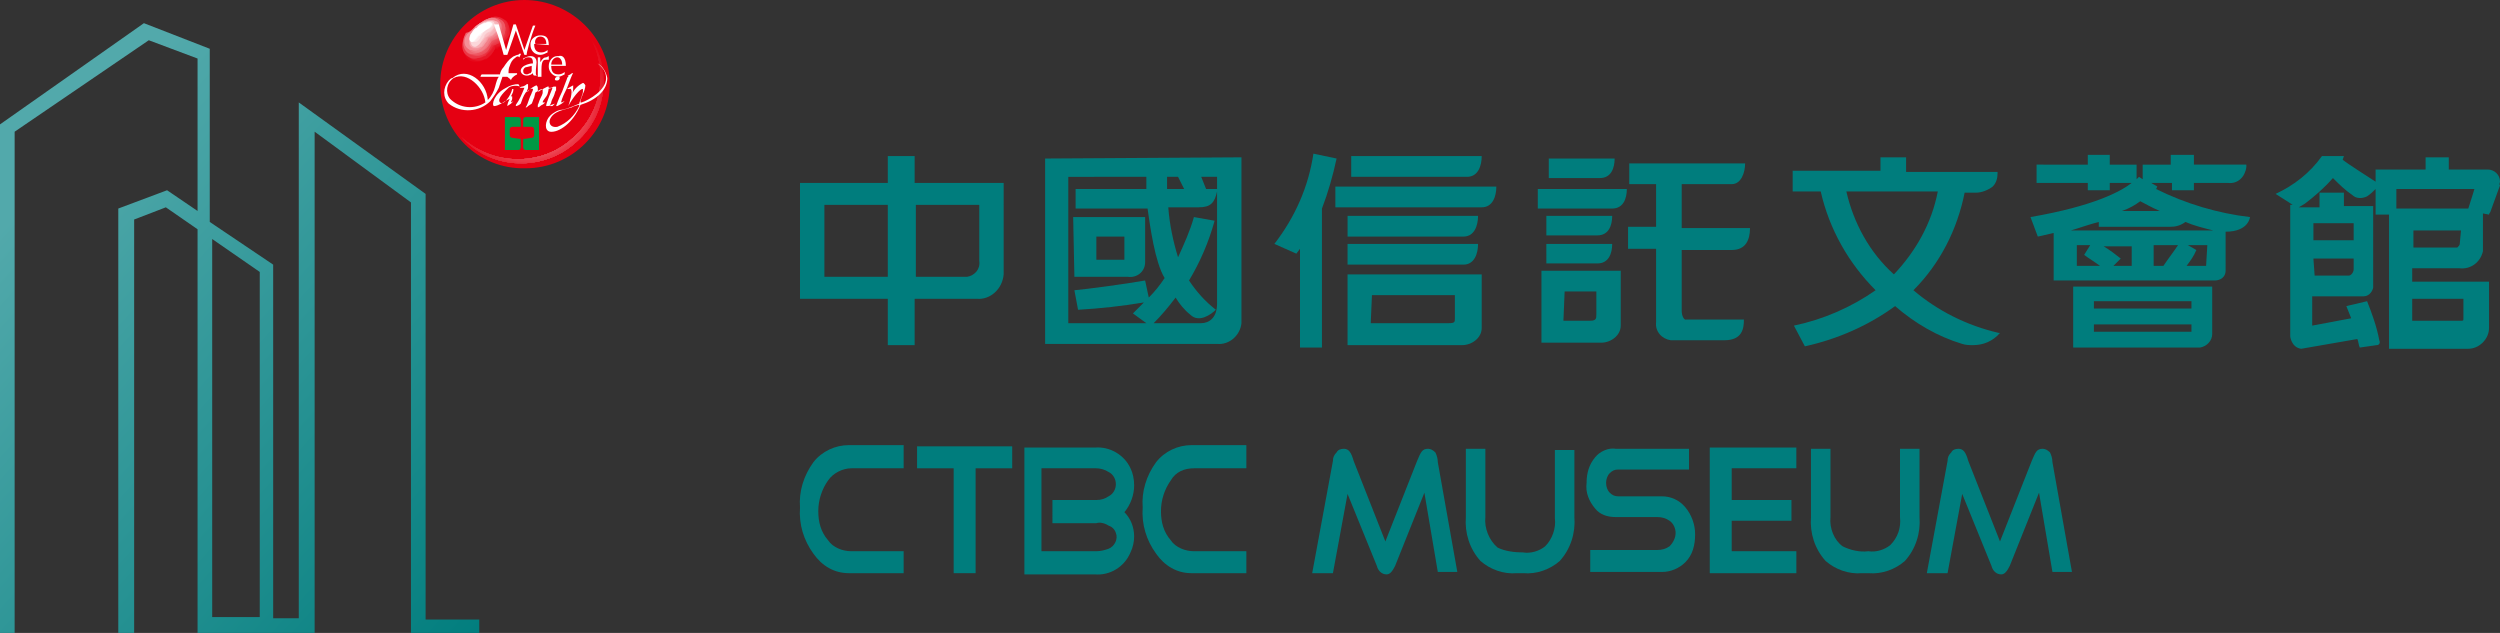 <?xml version="1.0" encoding="utf-8"?>
<!-- Generator: Adobe Illustrator 25.0.1, SVG Export Plug-In . SVG Version: 6.00 Build 0)  -->
<svg version="1.1" id="圖層_1" xmlns="http://www.w3.org/2000/svg" xmlns:xlink="http://www.w3.org/1999/xlink" x="0px" y="0px"
	 viewBox="0 0 205 51.9" style="enable-background:new 0 0 205 51.9;" xml:space="preserve">
<rect x="0" y="0" width="205" height="51.9" fill="#333333" stroke="none"/>
<style type="text/css">
	.st0{fill:url(#SVGID_1_);}
	.st1{fill-rule:evenodd;clip-rule:evenodd;fill:#E50012;}
	.st2{clip-path:url(#SVGID_3_);}
	.st3{fill:#E50012;}
	.st4{fill:#E50214;}
	.st5{fill:#E50516;}
	.st6{fill:#E60719;}
	.st7{fill:#E6091B;}
	.st8{fill:#E60C1D;}
	.st9{fill:#E60E1F;}
	.st10{fill:#E71021;}
	.st11{fill:#E71323;}
	.st12{fill:#E71526;}
	.st13{fill:#E71728;}
	.st14{fill:#E81A2A;}
	.st15{fill:#E81C2C;}
	.st16{fill:#E81E2E;}
	.st17{fill:#E82130;}
	.st18{fill:#E92333;}
	.st19{fill:#E92535;}
	.st20{fill:#E92837;}
	.st21{fill:#E92A39;}
	.st22{fill:#EA2C3B;}
	.st23{fill:#EA2F3D;}
	.st24{fill:#EA3140;}
	.st25{fill:#EA3342;}
	.st26{fill:#EA3644;}
	.st27{fill:#EB3846;}
	.st28{fill:#EB3A48;}
	.st29{fill:#EB3D4B;}
	.st30{fill:#EB3F4D;}
	.st31{fill:#EC424F;}
	.st32{fill:#EC4451;}
	.st33{fill:#EC4653;}
	.st34{fill:#EC4955;}
	.st35{fill:#ED4B58;}
	.st36{fill:#ED4D5A;}
	.st37{fill:#ED505C;}
	.st38{fill:#ED525E;}
	.st39{fill:#EE5460;}
	.st40{fill:#EE5762;}
	.st41{fill:#EE5965;}
	.st42{fill:#EE5B67;}
	.st43{fill:#EF5E69;}
	.st44{fill:#EF606B;}
	.st45{fill:#EF626D;}
	.st46{fill:#EF656F;}
	.st47{fill:#EF6772;}
	.st48{fill:#F06974;}
	.st49{fill:#F06C76;}
	.st50{fill:#F06E78;}
	.st51{fill:#F0707A;}
	.st52{fill:#F1737D;}
	.st53{fill:#F1757F;}
	.st54{fill:#F17781;}
	.st55{fill:#F17A83;}
	.st56{fill:#F27C85;}
	.st57{fill:#F27E87;}
	.st58{fill:#F2818A;}
	.st59{fill:#F2838C;}
	.st60{fill:#F3858E;}
	.st61{fill:#F38890;}
	.st62{fill:#F38A92;}
	.st63{fill:#F38C94;}
	.st64{fill:#F48F97;}
	.st65{fill:#F49199;}
	.st66{fill:#F4939B;}
	.st67{fill:#F4969D;}
	.st68{fill:#F5989F;}
	.st69{fill:#F59AA2;}
	.st70{fill:#F59DA4;}
	.st71{fill:#F59FA6;}
	.st72{fill:#F5A1A8;}
	.st73{fill:#F6A4AA;}
	.st74{fill:#F6A6AC;}
	.st75{fill:#F6A8AF;}
	.st76{fill:#F6ABB1;}
	.st77{fill:#F7ADB3;}
	.st78{fill:#F7AFB5;}
	.st79{fill:#F7B2B7;}
	.st80{fill:#F7B4B9;}
	.st81{fill:#F8B6BC;}
	.st82{fill:#F8B9BE;}
	.st83{fill:#F8BBC0;}
	.st84{fill:#F8BDC2;}
	.st85{fill:#F9C0C4;}
	.st86{fill:#F9C2C6;}
	.st87{fill:#F9C5C9;}
	.st88{fill:#F9C7CB;}
	.st89{fill:#FAC9CD;}
	.st90{fill:#FACCCF;}
	.st91{fill:#FACED1;}
	.st92{fill:#FAD0D4;}
	.st93{fill:#FAD3D6;}
	.st94{fill:#FBD5D8;}
	.st95{fill:#FBD7DA;}
	.st96{fill:#FBDADC;}
	.st97{fill:#FBDCDE;}
	.st98{fill:#FCDEE1;}
	.st99{fill:#FCE1E3;}
	.st100{fill:#FCE3E5;}
	.st101{fill:#FCE5E7;}
	.st102{fill:#FDE8E9;}
	.st103{fill:#FDEAEB;}
	.st104{fill:#FDECEE;}
	.st105{fill:#FDEFF0;}
	.st106{fill:#FEF1F2;}
	.st107{fill:#FEF3F4;}
	.st108{fill:#FEF6F6;}
	.st109{fill:#FEF8F8;}
	.st110{fill:#FFFAFB;}
	.st111{fill:#FFFDFD;}
	.st112{fill:#FFFFFF;}
	.st113{fill:#009844;}
	.st114{fill-rule:evenodd;clip-rule:evenodd;fill:#FFFFFF;}
	.st115{fill-rule:evenodd;clip-rule:evenodd;fill:#E60819;}
	.st116{fill-rule:evenodd;clip-rule:evenodd;fill:#E71021;}
	.st117{fill-rule:evenodd;clip-rule:evenodd;fill:#E71828;}
	.st118{fill-rule:evenodd;clip-rule:evenodd;fill:#E82030;}
	.st119{fill-rule:evenodd;clip-rule:evenodd;fill:#E92837;}
	.st120{fill-rule:evenodd;clip-rule:evenodd;fill:#EA303E;}
	.st121{fill-rule:evenodd;clip-rule:evenodd;fill:#EB3846;}
	.st122{fill-rule:evenodd;clip-rule:evenodd;fill:#EC404D;}
	.st123{fill-rule:evenodd;clip-rule:evenodd;fill:#EC4855;}
	.st124{fill-rule:evenodd;clip-rule:evenodd;fill:#ED505C;}
	.st125{fill-rule:evenodd;clip-rule:evenodd;fill:#EE5863;}
	.st126{fill-rule:evenodd;clip-rule:evenodd;fill:#EF606B;}
	.st127{fill-rule:evenodd;clip-rule:evenodd;fill:#F06872;}
	.st128{fill-rule:evenodd;clip-rule:evenodd;fill:#F0707A;}
	.st129{fill-rule:evenodd;clip-rule:evenodd;fill:#F17881;}
	.st130{fill-rule:evenodd;clip-rule:evenodd;fill:#F28089;}
	.st131{fill-rule:evenodd;clip-rule:evenodd;fill:#F38790;}
	.st132{fill-rule:evenodd;clip-rule:evenodd;fill:#F48F97;}
	.st133{fill-rule:evenodd;clip-rule:evenodd;fill:#F4979F;}
	.st134{fill-rule:evenodd;clip-rule:evenodd;fill:#F59FA6;}
	.st135{fill-rule:evenodd;clip-rule:evenodd;fill:#F6A7AE;}
	.st136{fill-rule:evenodd;clip-rule:evenodd;fill:#F7AFB5;}
	.st137{fill-rule:evenodd;clip-rule:evenodd;fill:#F8B7BC;}
	.st138{fill-rule:evenodd;clip-rule:evenodd;fill:#F9BFC4;}
	.st139{fill-rule:evenodd;clip-rule:evenodd;fill:#F9C7CB;}
	.st140{fill-rule:evenodd;clip-rule:evenodd;fill:#FACFD3;}
	.st141{fill-rule:evenodd;clip-rule:evenodd;fill:#FBD7DA;}
	.st142{fill-rule:evenodd;clip-rule:evenodd;fill:#FCDFE1;}
	.st143{fill-rule:evenodd;clip-rule:evenodd;fill:#FDE7E9;}
	.st144{fill-rule:evenodd;clip-rule:evenodd;fill:#FDEFF0;}
	.st145{fill-rule:evenodd;clip-rule:evenodd;fill:#FEF7F8;}
	.st146{fill:#007D7D;}
</style>
<g id="圖層_2_1_">
	<g id="圖層_1-2">
		
			<linearGradient id="SVGID_1_" gradientUnits="userSpaceOnUse" x1="39.222" y1="0.187" x2="0.352" y2="35.191" gradientTransform="matrix(1 0 0 -1 0 53.695)">
			<stop  offset="0" style="stop-color:#007D7D"/>
			<stop  offset="1" style="stop-color:#52A9AB"/>
		</linearGradient>
		<path class="st0" d="M34.9,50.7V15.9L24.5,8.4v42.3h-2.1V21.7l-5.2-3.5V4l-5.4-2.1L0,10.2v41.7h1.2V10.8l11-7.5l4,1.5v12.5
			l-2.5-1.7l-4,1.5v34.8H11V18l2.6-1l2.6,1.8v33.1h9.6V10.8l7.9,5.8v35.4h5.6v-1.2H34.9z M17.4,19.6l3.9,2.7v28.3h-3.9V19.6z"/>
		<path class="st1" d="M36.1,6.9C36.1,3.1,39.2,0,43,0S50,3.1,50,6.9s-3.1,6.9-6.9,6.9l0,0C39.2,13.9,36.1,10.8,36.1,6.9
			C36.1,7,36.1,6.9,36.1,6.9z"/>
		<g>
			<defs>
				<path id="SVGID_2_" d="M47.7,2.1c2.5,2.7,2.4,7-0.4,9.5c-2.7,2.5-7,2.4-9.5-0.4c-0.1-0.1-0.2-0.2-0.3-0.3
					c2.5,2.7,6.8,2.9,9.5,0.4C49.7,8.9,50,4.8,47.7,2.1z"/>
			</defs>
			<clipPath id="SVGID_3_">
				<use xlink:href="#SVGID_2_"  style="overflow:visible;"/>
			</clipPath>
			<g class="st2">
				<path class="st3" d="M36.3,7.8c0-3.9,3.1-7,7-7s7,3.1,7,7s-3.1,7-7,7l0,0C39.4,14.8,36.3,11.7,36.3,7.8z"/>
				<path class="st4" d="M36.3,7.8c0-3.8,3.1-6.9,6.9-6.9s6.9,3.1,6.9,6.9s-3.1,6.9-6.9,6.9l0,0C39.4,14.7,36.3,11.7,36.3,7.8
					C36.3,7.8,36.3,7.8,36.3,7.8z"/>
				<path class="st5" d="M36.4,7.8c0-3.8,3.1-6.9,6.9-6.9c3.8,0,6.9,3.1,6.9,6.9s-3.1,6.9-6.9,6.9C39.5,14.7,36.4,11.6,36.4,7.8
					C36.4,7.8,36.4,7.8,36.4,7.8z"/>
				<path class="st6" d="M36.5,7.8C36.5,4,39.5,1,43.3,1s6.8,3.1,6.8,6.8s-3.1,6.8-6.8,6.8S36.5,11.6,36.5,7.8L36.5,7.8z"/>
				<path class="st7" d="M36.5,7.8c0-3.7,3-6.8,6.8-6.8s6.8,3,6.8,6.8s-3,6.8-6.8,6.8l0,0C39.5,14.6,36.5,11.5,36.5,7.8z"/>
				<path class="st8" d="M36.6,7.8c0-3.7,3-6.7,6.7-6.7c3.7,0,6.7,3,6.7,6.7c0,3.7-3,6.7-6.7,6.7c0,0,0,0,0,0
					C39.6,14.5,36.6,11.5,36.6,7.8z"/>
				<path class="st9" d="M36.6,7.8c0-3.7,3-6.6,6.6-6.6c3.7,0,6.6,3,6.6,6.6s-3,6.6-6.6,6.6C39.6,14.4,36.7,11.5,36.6,7.8
					C36.6,7.8,36.6,7.8,36.6,7.8z"/>
				<path class="st10" d="M36.7,7.8c0-3.6,2.9-6.6,6.6-6.6s6.6,2.9,6.6,6.6s-2.9,6.6-6.6,6.6l0,0C39.6,14.4,36.7,11.4,36.7,7.8z"/>
				<path class="st11" d="M36.8,7.8c0-3.6,2.9-6.5,6.5-6.5s6.5,2.9,6.5,6.5s-2.9,6.5-6.5,6.5l0,0C39.7,14.3,36.8,11.4,36.8,7.8z"/>
				<path class="st12" d="M36.8,7.8c0-3.6,2.9-6.4,6.4-6.4s6.4,2.9,6.4,6.4s-2.9,6.4-6.4,6.4C39.7,14.2,36.8,11.4,36.8,7.8z"/>
				<path class="st13" d="M36.9,7.8c0-3.5,2.9-6.4,6.4-6.4c3.5,0,6.4,2.9,6.4,6.4s-2.9,6.4-6.4,6.4c0,0,0,0,0,0
					C39.8,14.2,36.9,11.3,36.9,7.8C36.9,7.8,36.9,7.8,36.9,7.8z"/>
				<path class="st14" d="M37,7.8c0-3.5,2.8-6.3,6.3-6.3s6.3,2.8,6.3,6.3s-2.8,6.3-6.3,6.3S37,11.3,37,7.8L37,7.8z"/>
				<path class="st15" d="M37,7.8c0-3.4,2.8-6.2,6.2-6.2s6.2,2.8,6.2,6.2S46.7,14,43.2,14S37,11.2,37,7.8z"/>
				<path class="st16" d="M37.1,7.8c0-3.4,2.8-6.2,6.2-6.2c3.4,0,6.2,2.8,6.2,6.2S46.7,14,43.3,14C39.9,14,37.1,11.2,37.1,7.8z"/>
				<path class="st17" d="M37.2,7.8c0-3.4,2.7-6.1,6.1-6.1c3.4,0,6.1,2.7,6.1,6.1s-2.7,6.1-6.1,6.1C39.9,13.9,37.2,11.2,37.2,7.8z"
					/>
				<path class="st18" d="M37.2,7.8c0-3.3,2.7-6,6-6c3.3,0,6,2.7,6,6s-2.7,6-6,6c0,0,0,0,0,0C39.9,13.9,37.2,11.1,37.2,7.8
					C37.2,7.8,37.2,7.8,37.2,7.8z"/>
				<path class="st19" d="M37.3,7.8c0-3.3,2.7-6,6-6c3.3,0,6,2.7,6,6s-2.7,6-6,6l0,0C40,13.8,37.3,11.1,37.3,7.8z"/>
				<path class="st20" d="M37.4,7.8c0-3.3,2.6-5.9,5.9-5.9s5.9,2.6,5.9,5.9s-2.6,5.9-5.9,5.9S37.4,11.1,37.4,7.8
					C37.4,7.8,37.4,7.8,37.4,7.8z"/>
				<path class="st21" d="M37.4,7.8C37.4,4.6,40,2,43.3,2s5.9,2.6,5.9,5.9s-2.6,5.9-5.9,5.9l0,0C40,13.7,37.4,11.1,37.4,7.8
					C37.4,7.8,37.4,7.8,37.4,7.8z"/>
				<path class="st22" d="M37.5,7.8c0-3.2,2.6-5.8,5.8-5.8c3.2,0,5.8,2.6,5.8,5.8s-2.6,5.8-5.8,5.8l0,0C40.1,13.6,37.5,11,37.5,7.8z
					"/>
				<path class="st23" d="M37.5,7.8c0-3.2,2.6-5.7,5.7-5.7S49,4.6,49,7.8s-2.6,5.7-5.7,5.7S37.5,11,37.5,7.8
					C37.5,7.8,37.5,7.8,37.5,7.8z"/>
				<path class="st24" d="M37.6,7.8c0-3.1,2.5-5.7,5.6-5.7c3.1,0,5.7,2.5,5.7,5.6s-2.5,5.7-5.6,5.7c0,0,0,0,0,0
					C40.1,13.4,37.6,10.9,37.6,7.8z"/>
				<path class="st25" d="M37.7,7.8c0-3.1,2.5-5.6,5.6-5.6s5.6,2.5,5.6,5.6c0,3.1-2.5,5.6-5.6,5.6C40.2,13.4,37.7,10.9,37.7,7.8
					C37.7,7.8,37.7,7.8,37.7,7.8z"/>
				<path class="st26" d="M37.7,7.8c0-3.1,2.5-5.5,5.5-5.5s5.5,2.5,5.5,5.5s-2.5,5.5-5.5,5.5l0,0C40.2,13.3,37.7,10.9,37.7,7.8z"/>
				<path class="st27" d="M37.8,7.8c0-3,2.4-5.5,5.5-5.5c3,0,5.5,2.4,5.5,5.5s-2.4,5.5-5.5,5.5S37.8,10.8,37.8,7.8
					C37.8,7.8,37.8,7.8,37.8,7.8z"/>
				<path class="st28" d="M37.9,7.8c0-3,2.4-5.4,5.4-5.4s5.4,2.4,5.4,5.4s-2.4,5.4-5.4,5.4S37.9,10.8,37.9,7.8L37.9,7.8z"/>
				<path class="st29" d="M37.9,7.8c0-2.9,2.4-5.3,5.3-5.3s5.3,2.4,5.3,5.3s-2.4,5.3-5.3,5.3l0,0C40.3,13.1,37.9,10.8,37.9,7.8z"/>
				<path class="st30" d="M38,7.8c0-2.9,2.4-5.3,5.3-5.3s5.3,2.4,5.3,5.3s-2.4,5.3-5.3,5.3l0,0C40.4,13.1,38,10.7,38,7.8z"/>
				<path class="st31" d="M38.1,7.8c0-2.9,2.3-5.2,5.2-5.2c2.9,0,5.2,2.3,5.2,5.2S46.1,13,43.2,13C40.4,13,38.1,10.7,38.1,7.8z"/>
				<path class="st32" d="M38.1,7.8c0-2.9,2.3-5.2,5.2-5.2s5.2,2.3,5.2,5.2S46.1,13,43.3,13S38.1,10.7,38.1,7.8z"/>
				<path class="st33" d="M38.2,7.8c0-2.8,2.3-5.1,5.1-5.1c2.8,0,5.1,2.3,5.1,5.1s-2.3,5.1-5.1,5.1l0,0
					C40.5,12.9,38.2,10.6,38.2,7.8z"/>
				<path class="st34" d="M38.3,7.8c0-2.8,2.2-5,5-5c2.8,0,5,2.2,5,5c0,2.8-2.2,5-5,5c0,0,0,0,0,0C40.5,12.8,38.3,10.6,38.3,7.8z"/>
				<path class="st35" d="M38.3,7.8c0-2.7,2.2-5,5-5c2.7,0,5,2.2,5,5s-2.2,5-5,5C40.5,12.8,38.3,10.6,38.3,7.8
					C38.3,7.8,38.3,7.8,38.3,7.8z"/>
				<path class="st36" d="M38.4,7.8c0-2.7,2.2-4.9,4.9-4.9s4.9,2.2,4.9,4.9s-2.2,4.9-4.9,4.9C40.6,12.7,38.4,10.5,38.4,7.8L38.4,7.8
					z"/>
				<path class="st37" d="M38.4,7.8c0-2.7,2.2-4.8,4.8-4.8c2.7,0,4.8,2.2,4.8,4.8s-2.2,4.8-4.8,4.8c0,0,0,0,0,0
					C40.6,12.6,38.4,10.5,38.4,7.8z"/>
				<path class="st38" d="M38.5,7.8c0-2.6,2.1-4.8,4.8-4.8C45.9,3,48,5.2,48,7.8s-2.1,4.8-4.8,4.8l0,0C40.6,12.6,38.5,10.4,38.5,7.8
					z"/>
				<path class="st39" d="M38.6,7.8c0-2.6,2.1-4.7,4.7-4.7c2.6,0,4.7,2.1,4.7,4.7c0,2.6-2.1,4.7-4.7,4.7c0,0,0,0,0,0
					C40.7,12.5,38.6,10.4,38.6,7.8z"/>
				<path class="st40" d="M38.6,7.8c0-2.6,2-4.6,4.6-4.7c2.6,0,4.6,2,4.7,4.6c0,2.6-2,4.6-4.6,4.7c0,0,0,0,0,0
					C40.7,12.4,38.6,10.4,38.6,7.8z"/>
				<path class="st41" d="M38.7,7.8c0-2.5,2.1-4.6,4.6-4.5c2.5,0,4.6,2.1,4.5,4.6c0,2.5-2.1,4.5-4.6,4.5
					C40.7,12.4,38.7,10.4,38.7,7.8C38.7,7.8,38.7,7.8,38.7,7.8z"/>
				<path class="st42" d="M38.8,7.8c0-2.5,2-4.5,4.5-4.5c2.5,0,4.5,2,4.5,4.5s-2,4.5-4.5,4.5l0,0C40.8,12.3,38.8,10.3,38.8,7.8z"/>
				<path class="st43" d="M38.8,7.8c0-2.5,2-4.4,4.4-4.4s4.4,2,4.4,4.4s-2,4.4-4.4,4.4l0,0C40.8,12.2,38.8,10.3,38.8,7.8z"/>
				<path class="st44" d="M38.9,7.8c0-2.4,2-4.4,4.4-4.4c2.4,0,4.4,2,4.4,4.4s-2,4.4-4.4,4.4c0,0,0,0,0,0
					C40.8,12.2,38.9,10.2,38.9,7.8z"/>
				<path class="st45" d="M39,7.8c0-2.4,1.9-4.3,4.3-4.3c2.4,0,4.3,1.9,4.3,4.3s-1.9,4.3-4.3,4.3c0,0,0,0,0,0
					C40.9,12.1,39,10.2,39,7.8z"/>
				<path class="st46" d="M39,7.8c0-2.3,1.9-4.2,4.2-4.2s4.2,1.9,4.2,4.2s-1.9,4.2-4.2,4.2l0,0C40.9,12.1,39,10.2,39,7.8z"/>
				<path class="st47" d="M39.1,7.8c0-2.3,1.9-4.1,4.2-4.1c2.3,0,4.1,1.9,4.1,4.2c0,2.2-1.8,4.1-4.1,4.1c-2.3,0-4.2-1.8-4.2-4.1
					C39.1,7.9,39.1,7.8,39.1,7.8z"/>
				<path class="st48" d="M39.1,7.8c0-2.3,1.9-4.1,4.1-4.1c2.3,0,4.1,1.9,4.1,4.1s-1.9,4.1-4.1,4.1C41,11.9,39.1,10.1,39.1,7.8z"/>
				<path class="st49" d="M39.2,7.8c0-2.2,1.8-4.1,4.1-4.1s4.1,1.8,4.1,4.1s-1.8,4.1-4.1,4.1S39.2,10,39.2,7.8
					C39.2,7.8,39.2,7.8,39.2,7.8z"/>
				<path class="st50" d="M39.3,7.8c0-2.2,1.8-4,4-4s4,1.8,4,4s-1.8,4-4,4C41.1,11.8,39.3,10,39.3,7.8z"/>
				<path class="st51" d="M39.3,7.8c0-2.2,1.8-3.9,3.9-3.9s3.9,1.8,3.9,3.9s-1.8,3.9-3.9,3.9l0,0C41.1,11.7,39.3,10,39.3,7.8z"/>
				<path class="st52" d="M39.4,7.8c0-2.1,1.7-3.9,3.9-3.9c2.1,0,3.9,1.7,3.9,3.9s-1.7,3.9-3.9,3.9C41.1,11.7,39.4,10,39.4,7.8
					C39.4,7.8,39.4,7.8,39.4,7.8z"/>
				<path class="st53" d="M39.5,7.8c0-2.1,1.7-3.8,3.8-3.8c2.1,0,3.8,1.7,3.8,3.8s-1.7,3.8-3.8,3.8S39.5,9.9,39.5,7.8L39.5,7.8z"/>
				<path class="st54" d="M39.5,7.8c0-2.1,1.7-3.7,3.7-3.7S47,5.7,47,7.8s-1.7,3.7-3.7,3.7l0,0C41.2,11.5,39.5,9.9,39.5,7.8z"/>
				<path class="st55" d="M39.6,7.8c0-2,1.6-3.7,3.7-3.7c2,0,3.7,1.6,3.7,3.7s-1.6,3.7-3.7,3.7c0,0,0,0,0,0
					C41.2,11.5,39.6,9.8,39.6,7.8z"/>
				<path class="st56" d="M39.7,7.8c0-2,1.6-3.6,3.6-3.6c2,0,3.6,1.6,3.6,3.6s-1.6,3.6-3.6,3.6c0,0,0,0,0,0
					C41.3,11.4,39.7,9.8,39.7,7.8z"/>
				<path class="st57" d="M39.7,7.8c0-2,1.6-3.5,3.6-3.5c2,0,3.5,1.6,3.5,3.6c0,2-1.6,3.5-3.5,3.5C41.3,11.4,39.7,9.8,39.7,7.8
					C39.7,7.8,39.7,7.8,39.7,7.8z"/>
				<path class="st58" d="M39.8,7.8c0-1.9,1.6-3.5,3.5-3.5c1.9,0,3.5,1.6,3.5,3.5s-1.6,3.5-3.5,3.5l0,0C41.3,11.3,39.8,9.7,39.8,7.8
					z"/>
				<path class="st59" d="M39.8,7.8c0-1.9,1.5-3.4,3.4-3.4c1.9,0,3.4,1.5,3.4,3.4s-1.5,3.4-3.4,3.4C41.4,11.2,39.8,9.7,39.8,7.8
					C39.8,7.8,39.8,7.8,39.8,7.8z"/>
				<path class="st60" d="M39.9,7.8c0-1.9,1.5-3.4,3.4-3.4s3.4,1.5,3.4,3.4s-1.5,3.4-3.4,3.4C41.4,11.2,39.9,9.7,39.9,7.8z"/>
				<path class="st61" d="M40,7.8c0-1.8,1.5-3.3,3.3-3.3c1.8,0,3.3,1.5,3.3,3.3s-1.5,3.3-3.3,3.3C41.4,11.1,40,9.6,40,7.8L40,7.8z"
					/>
				<path class="st62" d="M40,7.8c0-1.8,1.4-3.2,3.2-3.2s3.2,1.4,3.2,3.2S45,11,43.3,11l0,0C41.5,11,40,9.6,40,7.8z"/>
				<path class="st63" d="M40.1,7.8c0-1.7,1.4-3.2,3.2-3.2c1.7,0,3.2,1.4,3.2,3.2S45,11,43.3,11C41.5,11,40.1,9.6,40.1,7.8
					C40.1,7.8,40.1,7.8,40.1,7.8z"/>
				<path class="st64" d="M40.2,7.8c0-1.7,1.4-3.1,3.1-3.1s3.1,1.4,3.1,3.1s-1.4,3.1-3.1,3.1S40.2,9.5,40.2,7.8z"/>
				<path class="st65" d="M40.2,7.8c0-1.7,1.4-3,3-3s3,1.4,3,3s-1.4,3-3,3c0,0,0,0,0,0C41.6,10.8,40.2,9.5,40.2,7.8z"/>
				<path class="st66" d="M40.3,7.8c0-1.6,1.3-3,3-3s3,1.3,3,3s-1.3,3-3,3l0,0C41.7,10.8,40.3,9.5,40.3,7.8
					C40.3,7.8,40.3,7.8,40.3,7.8z"/>
				<path class="st67" d="M40.3,7.8c0-1.6,1.3-2.9,2.9-2.9c1.6,0,2.9,1.3,2.9,2.9s-1.3,2.9-2.9,2.9C41.6,10.7,40.3,9.4,40.3,7.8
					C40.3,7.8,40.3,7.8,40.3,7.8z"/>
				<path class="st68" d="M40.4,7.8c0-1.6,1.3-2.8,2.8-2.8s2.8,1.3,2.8,2.8s-1.3,2.8-2.8,2.8l0,0C41.7,10.6,40.4,9.4,40.4,7.8z"/>
				<path class="st69" d="M40.5,7.8c0-1.5,1.2-2.8,2.8-2.8C44.8,5,46,6.3,46,7.8s-1.2,2.8-2.8,2.8l0,0C41.7,10.6,40.5,9.3,40.5,7.8z
					"/>
				<path class="st70" d="M40.5,7.8c0-1.5,1.2-2.7,2.7-2.7c1.5,0,2.7,1.2,2.7,2.7s-1.2,2.7-2.7,2.7C41.8,10.5,40.5,9.3,40.5,7.8
					C40.5,7.8,40.5,7.8,40.5,7.8z"/>
				<path class="st71" d="M40.6,7.8c0-1.5,1.2-2.6,2.6-2.6c1.5,0,2.6,1.2,2.6,2.6s-1.2,2.6-2.6,2.6C41.8,10.5,40.6,9.3,40.6,7.8
					C40.6,7.8,40.6,7.8,40.6,7.8z"/>
				<path class="st72" d="M40.7,7.8c0-1.4,1.2-2.6,2.6-2.6s2.6,1.2,2.6,2.6s-1.2,2.6-2.6,2.6S40.7,9.2,40.7,7.8z"/>
				<path class="st73" d="M40.7,7.8c0-1.4,1.1-2.5,2.5-2.5c1.4,0,2.5,1.1,2.5,2.5c0,1.4-1.1,2.5-2.5,2.5
					C41.9,10.3,40.7,9.2,40.7,7.8C40.7,7.8,40.7,7.8,40.7,7.8z"/>
				<path class="st74" d="M40.8,7.8c0-1.4,1.1-2.5,2.5-2.5s2.5,1.1,2.5,2.5s-1.1,2.5-2.5,2.5C41.9,10.3,40.8,9.2,40.8,7.8z"/>
				<path class="st75" d="M40.9,7.8c0-1.3,1.1-2.4,2.4-2.4c1.3,0,2.4,1.1,2.4,2.4s-1.1,2.4-2.4,2.4l0,0C41.9,10.2,40.9,9.1,40.9,7.8
					z"/>
				<path class="st76" d="M40.9,7.8c0-1.3,1-2.3,2.3-2.3c1.3,0,2.3,1,2.3,2.3c0,1.3-1,2.3-2.3,2.3c0,0,0,0,0,0
					C42,10.1,40.9,9.1,40.9,7.8z"/>
				<path class="st77" d="M41,7.8c0-1.3,1-2.3,2.3-2.3c1.3,0,2.3,1,2.3,2.3s-1,2.3-2.3,2.3l0,0C42,10.1,41,9.1,41,7.8z"/>
				<path class="st78" d="M41.1,7.8c0-1.2,1-2.2,2.2-2.2c1.2,0,2.2,1,2.2,2.2s-1,2.2-2.2,2.2S41.1,9,41.1,7.8
					C41.1,7.8,41.1,7.8,41.1,7.8z"/>
				<path class="st79" d="M41.1,7.8c0-1.2,1-2.1,2.1-2.1s2.1,1,2.1,2.1s-1,2.1-2.1,2.1l0,0C42.1,9.9,41.1,9,41.1,7.8z"/>
				<path class="st80" d="M41.2,7.8c0-1.1,0.9-2.1,2.1-2.1c1.1,0,2.1,0.9,2.1,2.1s-0.9,2.1-2.1,2.1C42.1,9.9,41.2,8.9,41.2,7.8z"/>
				<path class="st81" d="M41.2,7.8c0-1.1,1-2,2.1-2c1.1,0,2,1,2,2.1c0,1.1-0.9,1.9-2,2C42.2,9.9,41.2,8.9,41.2,7.8z"/>
				<path class="st82" d="M41.4,7.8c0-1.1,0.9-1.9,1.9-1.9c1.1,0,1.9,0.9,1.9,1.9s-0.9,1.9-1.9,1.9C42.2,9.7,41.4,8.9,41.4,7.8
					C41.4,7.8,41.4,7.8,41.4,7.8z"/>
				<path class="st83" d="M41.4,7.8c0-1,0.8-1.9,1.9-1.9c1,0,1.9,0.8,1.9,1.9s-0.8,1.9-1.9,1.9l0,0C42.2,9.7,41.4,8.9,41.4,7.8
					C41.4,7.8,41.4,7.8,41.4,7.8z"/>
				<path class="st84" d="M41.4,7.8c0-1,0.8-1.8,1.8-1.8c1,0,1.8,0.8,1.8,1.8s-0.8,1.8-1.8,1.8l0,0C42.3,9.6,41.4,8.8,41.4,7.8z"/>
				<path class="st85" d="M41.5,7.8c0-1,0.8-1.8,1.8-1.8S45,6.8,45,7.8s-0.8,1.8-1.8,1.8S41.5,8.8,41.5,7.8L41.5,7.8z"/>
				<path class="st86" d="M41.6,7.8c0-0.9,0.8-1.7,1.7-1.7c0.9,0,1.7,0.8,1.7,1.7s-0.8,1.7-1.7,1.7l0,0C42.3,9.5,41.6,8.7,41.6,7.8z
					"/>
				<path class="st87" d="M41.6,7.8c0-0.9,0.7-1.6,1.6-1.6c0.9,0,1.6,0.7,1.6,1.6s-0.7,1.6-1.6,1.6l0,0C42.4,9.4,41.6,8.7,41.6,7.8z
					"/>
				<path class="st88" d="M41.7,7.8c0-0.9,0.7-1.6,1.6-1.6c0.9,0,1.6,0.7,1.6,1.6s-0.7,1.6-1.6,1.6l0,0C42.4,9.4,41.7,8.7,41.7,7.8z
					"/>
				<path class="st89" d="M41.8,7.8c0-0.8,0.7-1.5,1.5-1.5c0.8,0,1.5,0.7,1.5,1.5s-0.7,1.5-1.5,1.5h0C42.4,9.3,41.8,8.6,41.8,7.8z"
					/>
				<path class="st90" d="M41.8,7.8c0-0.8,0.6-1.4,1.4-1.4c0.8,0,1.4,0.6,1.4,1.4s-0.6,1.4-1.4,1.4l0,0C42.5,9.2,41.8,8.6,41.8,7.8z
					"/>
				<path class="st91" d="M41.9,7.8c0-0.8,0.6-1.4,1.4-1.4c0.8,0,1.4,0.6,1.4,1.4c0,0.8-0.6,1.4-1.4,1.4C42.5,9.2,41.9,8.6,41.9,7.8
					z"/>
				<path class="st92" d="M42,7.8c0-0.7,0.6-1.3,1.3-1.3c0.7,0,1.3,0.6,1.3,1.3S44,9.1,43.3,9.1l0,0C42.5,9.1,42,8.5,42,7.8z"/>
				<path class="st93" d="M42,7.8c0-0.7,0.6-1.2,1.2-1.2s1.2,0.6,1.2,1.2S43.9,9,43.3,9S42,8.5,42,7.8L42,7.8z"/>
				<path class="st94" d="M42.1,7.8c0-0.7,0.5-1.2,1.2-1.2c0.7,0,1.2,0.5,1.2,1.2c0,0.7-0.5,1.2-1.2,1.2l0,0
					C42.6,9,42.1,8.5,42.1,7.8z"/>
				<path class="st95" d="M42.1,7.8c0-0.6,0.5-1.1,1.1-1.1c0.6,0,1.1,0.5,1.1,1.1s-0.5,1.1-1.1,1.1S42.1,8.4,42.1,7.8
					C42.1,7.8,42.1,7.8,42.1,7.8z"/>
				<path class="st96" d="M42.2,7.8c0-0.6,0.5-1,1-1c0.6,0,1,0.5,1,1s-0.5,1-1,1C42.7,8.8,42.2,8.4,42.2,7.8z"/>
				<path class="st97" d="M42.3,7.8c0-0.6,0.5-1,1-1s1,0.5,1,1s-0.5,1-1,1S42.3,8.4,42.3,7.8z"/>
				<path class="st98" d="M42.4,7.8c0-0.5,0.4-0.9,0.9-0.9c0.5,0,0.9,0.4,0.9,0.9s-0.4,0.9-0.9,0.9l0,0C42.8,8.7,42.4,8.3,42.4,7.8z
					"/>
				<path class="st99" d="M42.4,7.8c0-0.5,0.4-0.9,0.9-0.9c0.5,0,0.9,0.4,0.9,0.9s-0.4,0.9-0.9,0.9S42.4,8.3,42.4,7.8
					C42.4,7.8,42.4,7.8,42.4,7.8z"/>
				<path class="st100" d="M42.5,7.8c0-0.4,0.4-0.8,0.8-0.8c0.4,0,0.8,0.4,0.8,0.8s-0.4,0.8-0.8,0.8l0,0C42.8,8.6,42.5,8.2,42.5,7.8
					z"/>
				<path class="st101" d="M42.5,7.8c0-0.4,0.3-0.7,0.7-0.7c0.4,0,0.7,0.3,0.7,0.7c0,0.4-0.3,0.7-0.7,0.7l0,0
					C42.9,8.5,42.5,8.2,42.5,7.8z"/>
				<path class="st102" d="M42.6,7.8c0-0.4,0.3-0.7,0.7-0.7c0.4,0,0.7,0.3,0.7,0.7c0,0.4-0.3,0.7-0.7,0.7
					C42.9,8.5,42.6,8.2,42.6,7.8C42.6,7.8,42.6,7.8,42.6,7.8z"/>
				<path class="st103" d="M42.7,7.8c0-0.3,0.3-0.6,0.6-0.6c0.3,0,0.6,0.3,0.6,0.6c0,0.3-0.3,0.6-0.6,0.6S42.7,8.1,42.7,7.8
					C42.7,7.8,42.7,7.8,42.7,7.8z"/>
				<path class="st104" d="M42.7,7.8c0-0.3,0.2-0.5,0.5-0.5c0.3,0,0.5,0.2,0.5,0.5c0,0.3-0.2,0.5-0.5,0.5l0,0
					C43,8.3,42.7,8.1,42.7,7.8z"/>
				<path class="st105" d="M42.8,7.8c0-0.3,0.2-0.5,0.5-0.5s0.5,0.2,0.5,0.5c0,0.3-0.2,0.5-0.5,0.5l0,0C43,8.3,42.8,8.1,42.8,7.8z"
					/>
				<path class="st106" d="M42.9,7.8c0-0.2,0.2-0.4,0.4-0.4c0.2,0,0.4,0.2,0.4,0.4s-0.2,0.4-0.4,0.4C43,8.2,42.9,8,42.9,7.8
					C42.9,7.8,42.9,7.8,42.9,7.8z"/>
				<path class="st107" d="M42.9,7.8c0-0.2,0.2-0.4,0.4-0.4s0.4,0.2,0.4,0.4c0,0.2-0.2,0.4-0.4,0.4S42.9,8,42.9,7.8L42.9,7.8z"/>
				<path class="st108" d="M43,7.8c0-0.2,0.1-0.3,0.3-0.3s0.3,0.1,0.3,0.3s-0.1,0.3-0.3,0.3S43,8,43,7.8L43,7.8z"/>
				<path class="st109" d="M43,7.8c0-0.1,0.1-0.2,0.2-0.2c0.1,0,0.2,0.1,0.2,0.2S43.4,8,43.3,8l0,0C43.1,8,43,7.9,43,7.8z"/>
				<path class="st110" d="M43.1,7.8c0-0.1,0.1-0.2,0.2-0.2c0.1,0,0.2,0.1,0.2,0.2S43.3,8,43.3,8S43.1,7.9,43.1,7.8
					C43.1,7.8,43.1,7.8,43.1,7.8z"/>
				<path class="st111" d="M43.2,7.8C43.2,7.8,43.2,7.7,43.2,7.8c0.1-0.1,0.2-0.1,0.2,0C43.4,7.9,43.3,7.9,43.2,7.8
					C43.2,7.9,43.2,7.9,43.2,7.8C43.2,7.8,43.2,7.8,43.2,7.8z"/>
				<path class="st112" d="M43.2,7.8L43.2,7.8z"/>
			</g>
		</g>
		<path class="st113" d="M42.7,11.4v0.7c0,0.1-0.1,0.2-0.2,0.2c0,0,0,0,0,0h-1.1V9.6h1.1c0.1,0,0.2,0.1,0.2,0.2c0,0,0,0,0,0v0.6
			h-0.7c-0.1,0-0.2,0.1-0.2,0.2c0,0,0,0,0,0v0.5c0,0.1,0.1,0.2,0.2,0.2l0,0L42.7,11.4z M42.9,11.4v0.7c0,0.1,0.1,0.2,0.2,0.2
			c0,0,0,0,0,0h1.1V9.6h-1.1c-0.1,0-0.2,0.1-0.2,0.2c0,0,0,0,0,0v0.6h0.7c0.1,0,0.2,0.1,0.2,0.2c0,0,0,0,0,0v0.5
			c0,0.1-0.1,0.2-0.2,0.2l0,0L42.9,11.4z"/>
		<path class="st114" d="M42.6,7.1L42.6,7.1L42.6,7.1L42.6,7.1c-0.1-0.1-0.7-0.1-0.9,0.1s-1,0.9-0.7,1.2s0.9-0.6,1-1.1h0.1
			c0,0.1,0,0.2-0.1,0.4l-0.1,0.2l0,0h0.1H42l0,0c0,0,0,0,0,0.1C42,8,42,8,42,8.1c0,0.1-0.1,0.2-0.1,0.3c0,0.1,0,0,0,0l0,0l0.2-0.1
			l-0.2,0.2l-0.3,0.2l0,0l0,0c0-0.2,0.1-0.4,0.2-0.6l0,0l-0.4,0.2l-0.3,0.2c-0.2,0.1-0.4,0.2-0.6,0.2c-0.2-0.1,0-1,1-1.5
			c0.3-0.2,0.7-0.3,1-0.3C42.6,7,42.6,7.1,42.6,7.1z"/>
		<path class="st114" d="M42.6,7.2L42.6,7.2c0.1-0.1,0.2-0.1,0.2-0.1c0.1,0,0.3-0.1,0.4-0.2h0.1l0,0c0,0,0,0,0,0.1
			c0,0.1,0,0.1,0,0.2c0,0.1-0.1,0.2-0.1,0.3h0.1C43.4,7.3,43.9,7,44,7c0,0,0.1,0.1,0.1,0.2c0,0,0,0.1,0,0.1v0.1v0.1h0.1
			c0.1-0.1,0.3-0.2,0.5-0.3l0.2-0.1c0.1,0,0.1,0,0.1,0c0,0,0,0.3-0.1,0.6c-0.1,0.3-0.4,0.5-0.4,0.7l0,0l0,0c0.1,0,0.1,0,0.2,0
			l-0.1,0.1c-0.1,0.1-0.2,0.1-0.3,0.2c0,0-0.1,0.1-0.2,0.1l0,0c0-0.1,0-0.1,0-0.2c0.1-0.2,0.1-0.3,0.2-0.5c0.1-0.2,0.2-0.4,0.2-0.5
			c0-0.1,0-0.1,0-0.2c0,0,0-0.1,0-0.1c0,0,0,0,0,0c0,0,0,0-0.1,0l-0.2,0.1l-0.3,0.2L43.8,8c-0.1,0.2-0.1,0.3-0.2,0.5l-0.3,0.2
			l-0.1,0.1h-0.1l0,0c0.1-0.1,0.2-0.4,0.3-0.7c0.1-0.3,0.2-0.4,0.2-0.5c0.1-0.1,0-0.1,0.1-0.2c0,0,0,0,0-0.1l0,0
			c-0.1-0.1-0.4,0.1-0.6,0.3c-0.2,0.3-0.3,0.6-0.4,0.9c-0.1,0.1-0.3,0.2-0.4,0.2c0,0,0,0,0-0.1c0.3-0.4,0.5-0.9,0.7-1.4l0,0l0,0
			h-0.1C42.8,7.2,42.7,7.2,42.6,7.2z"/>
		<path class="st114" d="M46.3,8.3L46.3,8.3c-0.2,0.2-0.4,0.3-0.6,0.4c-0.1,0-0.1,0-0.1,0v0c0,0,0.2-0.6,0.5-1.2l0.3-0.8
			c0.1-0.2,0.1-0.4,0.2-0.4c0,0,0,0,0-0.1h-0.1h-0.2l0,0h0.2c0.1,0,0.3-0.1,0.4-0.2H47c-0.1,0.1-0.3,0.7-0.5,1.2
			C46.3,7.6,46.1,8,46,8.4l0,0 M46.1,8.4c0,0,0.1,0,0.1-0.1l0,0l0,0L46.1,8.4z"/>
		<path class="st112" d="M45.7,6.3c0.1,0,0.2,0,0.2,0.1c0,0,0,0,0,0c0,0.1-0.1,0.2-0.2,0.2c0,0,0,0,0,0c-0.1,0-0.2,0-0.2-0.1
			C45.5,6.4,45.6,6.3,45.7,6.3z"/>
		<path class="st114" d="M45.5,8.5C45.5,8.5,45.5,8.5,45.5,8.5l-0.3,0.1c-0.1,0.1-0.3,0.1-0.4,0.1c-0.1-0.1,0.5-1.4,0.5-1.5l0,0
			l-0.4,0.1h-0.1l0.2-0.1h0.1h0.1l0.2-0.1c0.1,0,0.1,0,0.2,0l0,0v0.1c0,0.1,0,0.1,0,0.2c-0.1,0.1-0.1,0.3-0.2,0.5
			c-0.1,0.2-0.2,0.4-0.2,0.5c-0.1,0.2,0,0.1-0.1,0.2v0.1l0,0c0.1,0,0.1,0,0.2,0l0,0l0,0L45.5,8.5z"/>
		<path class="st114" d="M37.2,6.4c-0.6,0.4-0.7,1.2-0.3,1.7c0,0,0,0,0,0c0.8,0.8,2,0.9,2.9,0.3l0,0l0,0C39.7,7.2,38.3,5.8,37.2,6.4
			z M41.9,6.6L41.9,6.6c0-0.1-0.2-0.2-0.3-0.3c-0.1,0-0.1,0-0.2,0h-0.2l0,0c-0.1,0.3-0.2,0.6-0.3,0.9c-0.2,0.4-0.4,0.7-0.7,1.1
			c-0.9,0.9-2.4,1-3.4,0.2c-0.5-0.5-0.5-1.3,0-1.9c0.1-0.1,0.2-0.2,0.3-0.2c1.2-1,2.8,0.3,2.9,1.8v0.1V8.2c0.3-0.3,0.5-0.7,0.6-1.1
			c0.1-0.4,0.2-0.7,0.3-0.8l0,0h-1.5c0-0.1,0.1-0.2,0.1-0.2H41l0,0l0,0c0-0.1,0.1-0.4,0.3-0.6c0.2-0.3,0.4-0.6,0.7-0.8
			c0.1-0.1,0.2-0.1,0.4-0.2c0.1,0,0.1,0,0.2-0.1c0.1,0,0.1,0,0.1,0c0,0,0,0,0,0v0.1c-0.1,0.1-0.1,0.2-0.1,0.3l0,0c0,0,0-0.1,0-0.1
			c-0.1-0.1-0.2-0.1-0.3,0c-0.3,0.2-0.4,0.4-0.5,0.7c-0.1,0.2-0.1,0.4-0.1,0.6h0.7l0,0c0,0,0,0.1,0,0.1C42,6.3,41.9,6.5,41.9,6.6
			L41.9,6.6z"/>
		<path class="st114" d="M46.9,8.8L46.2,9c-0.4,0.1-0.8,0.3-1,0.6c-0.3,0.4-0.1,0.9,0.5,0.8c0.8-0.3,1.4-0.9,1.8-1.7V8.6h-0.1
			C47.2,8.7,47,8.7,46.9,8.8z M46.5,7.3C46.6,7.2,47,7,47,7s0,0,0,0.1c0,0.1,0,0.1,0,0.2c0,0.1,0,0.2-0.1,0.4l0,0
			c0.2-0.4,0.5-0.7,0.9-0.9C47.9,6.8,48,7,48,7c0,0.2-0.1,0.5-0.2,0.7c-0.1,0.3-0.2,0.5-0.2,0.6v0.1h0.1c0.6-0.2,2-1,2-2
			c0-0.5-0.3-0.9-0.7-1.2l0,0c0.4,0.2,0.7,0.7,0.8,1.2c0,1-0.9,1.8-2.2,2.2l0,0l0,0c-0.6,1.5-1.8,2.3-2.5,2.2
			c-0.5-0.1-0.4-0.9,0-1.3c0.3-0.3,0.7-0.5,1-0.5c0.5-0.1,0.9-0.3,1.4-0.5l0,0c0-0.1,0.1-0.3,0.2-0.6c0-0.1,0.1-0.2,0.1-0.4
			c0,0,0-0.1,0-0.1c0,0,0-0.1,0-0.1c-0.2-0.1-0.9,0.8-1.2,1.4l0,0c0.1-0.3,0.4-1.2,0.2-1.4c-0.2-0.1,0,0-0.1,0l0,0h-0.1L46.5,7.3z"
			/>
		<path class="st114" d="M43.6,5.4l-0.4,0.1c-0.2,0-0.3,0.2-0.3,0.3c0,0.2,0.1,0.3,0.3,0.3c0,0,0,0,0,0c0.1,0,0.2-0.1,0.3-0.1
			c0,0,0.1-0.1,0.1-0.2L43.6,5.4z M44.1,6.2c-0.1,0-0.2,0-0.2,0c-0.1,0-0.2,0-0.2-0.2c-0.1,0.1-0.3,0.2-0.5,0.2
			c-0.3,0-0.5-0.2-0.5-0.4s0.2-0.4,0.5-0.5c0.3-0.1,0.4-0.1,0.5-0.1c0-0.4-0.1-0.5-0.4-0.5c-0.2,0-0.3,0.1-0.4,0.2l0,0V4.8
			c0.2-0.1,0.4-0.2,0.6-0.2c0.4,0,0.5,0.3,0.5,0.5C43.9,6.1,43.9,6.2,44.1,6.2L44.1,6.2L44.1,6.2z"/>
		<path class="st114" d="M46.1,5.3c0-0.4-0.2-0.6-0.4-0.6s-0.5,0.2-0.5,0.6H46.1z M46.4,5.4h-1.2c0,0.5,0.2,0.7,0.6,0.7
			c0.2,0,0.4-0.1,0.5-0.2c0,0,0,0.1,0,0.1c0,0,0,0,0,0.1c-0.2,0.1-0.4,0.2-0.5,0.2c-0.4,0-0.8-0.4-0.8-0.8c0,0,0,0,0-0.1
			c0-0.4,0.3-0.8,0.7-0.8c0,0,0,0,0.1,0C46.1,4.5,46.4,4.7,46.4,5.4z"/>
		<path class="st114" d="M45,4.6c0,0.1,0,0.2,0,0.3l0,0c-0.1,0-0.1,0-0.2,0c-0.2,0-0.4,0-0.4,0.8c0,0.2,0,0.3,0,0.6
			c-0.1,0-0.2,0-0.3,0c0-0.4,0-0.9,0-1.6h0.1h0.1c0,0.1,0,0.2,0,0.4c0.2-0.3,0.3-0.4,0.5-0.4L45,4.6z"/>
		<path class="st1" d="M37.9,3.9c0-0.3,0.1-0.6,0.2-0.8c0.2-0.3,0.5-0.7,0.8-0.9c0.3-0.2,0.6-0.5,1-0.6c0.2-0.1,0.4-0.2,0.6-0.2
			c0.4,0,0.8,0.1,1,0.4c0.3,0.3,0.4,0.7,0.3,1.1c0,0.2-0.1,0.3-0.2,0.4c-0.1,0.1-0.2,0.2-0.3,0.3l-0.2,0.2L40.8,4h-0.1l-0.1,0.1
			l-0.2,0.4c-0.1,0.2-0.3,0.4-0.5,0.5c-0.3,0.3-0.8,0.4-1.2,0.2C38.2,5,37.9,4.5,37.9,3.9z"/>
		<path class="st115" d="M38.9,2.2c0.3-0.2,0.6-0.4,0.9-0.6c0.2-0.1,0.4-0.1,0.6-0.2l0,0c0.4,0,0.8,0.1,1,0.4c0.3,0.3,0.4,0.7,0.3,1
			V3c0,0.2-0.1,0.3-0.2,0.4c-0.1,0.1-0.2,0.2-0.3,0.3l-0.2,0.1L40.8,4h-0.1h-0.1l-0.1,0.1l-0.2,0.3c-0.1,0.2-0.3,0.4-0.5,0.5h-0.1
			c-0.3,0.2-0.8,0.2-1.1,0.1C38.3,4.9,38,4.4,38,4c0,0,0-0.1,0-0.1c0-0.3,0.1-0.5,0.2-0.8C38.4,2.8,38.6,2.5,38.9,2.2z"/>
		<path class="st116" d="M38.9,2.2c0.3-0.2,0.6-0.4,0.9-0.6c0.2-0.1,0.4-0.1,0.6-0.2l0,0c0.4,0,0.8,0.1,1,0.4c0.3,0.2,0.4,0.6,0.3,1
			v0.1c0,0.1-0.1,0.3-0.2,0.4c-0.1,0.1-0.2,0.2-0.3,0.3L41,3.8l-0.3,0.1h-0.1h-0.1L40.6,4c-0.1,0.1-0.1,0.2-0.2,0.3
			c-0.1,0.2-0.3,0.4-0.5,0.5h-0.1c-0.3,0.2-0.7,0.2-1.1,0.1c-0.4-0.2-0.7-0.6-0.7-1V3.8c0-0.2,0.1-0.5,0.3-0.7
			C38.4,2.8,38.7,2.5,38.9,2.2z"/>
		<path class="st117" d="M38.9,2.2c0.3-0.2,0.6-0.4,0.9-0.6c0.2-0.1,0.4-0.1,0.6-0.2l0,0c0.4-0.1,0.8,0.1,1,0.3
			c0.2,0.2,0.4,0.6,0.3,0.9c0,0,0,0.1,0,0.1c0,0.1-0.1,0.3-0.2,0.4c-0.1,0.1-0.2,0.2-0.3,0.3L41,3.7l-0.2,0.1h-0.1h-0.1L40.6,4
			c-0.1,0.1-0.1,0.2-0.2,0.3c-0.1,0.2-0.3,0.3-0.5,0.5h-0.1c-0.3,0.2-0.7,0.2-1,0.1c-0.4-0.2-0.7-0.6-0.7-1V3.7
			c0-0.2,0.1-0.4,0.2-0.6C38.4,2.8,38.7,2.5,38.9,2.2z"/>
		<path class="st118" d="M39,2.2c0.3-0.2,0.6-0.4,0.9-0.6c0.2-0.1,0.4-0.1,0.6-0.2l0,0c0.4-0.1,0.7,0.1,1,0.3
			c0.2,0.2,0.3,0.6,0.3,0.9v0.1c0,0.1-0.1,0.3-0.2,0.4c-0.1,0.1-0.2,0.2-0.3,0.3l-0.2,0.1l-0.2,0.1h-0.1h-0.1l-0.1,0.1
			c-0.1,0.1-0.1,0.2-0.2,0.3c-0.1,0.2-0.3,0.3-0.5,0.5h-0.1c-0.3,0.2-0.7,0.2-1,0.1c-0.4-0.2-0.7-0.6-0.7-1V3.7
			c0-0.2,0.1-0.4,0.2-0.6C38.4,2.8,38.7,2.5,39,2.2z"/>
		<path class="st119" d="M39,2.2c0.3-0.2,0.5-0.4,0.9-0.6c0.2-0.1,0.3-0.1,0.5-0.2l0,0c0.4-0.1,0.7,0.1,1,0.3
			c0.2,0.2,0.3,0.6,0.2,0.9v0.1c0,0.1-0.1,0.3-0.2,0.4c-0.1,0.1-0.2,0.2-0.3,0.3l-0.2,0.1l-0.2,0.1l0,0h-0.1l-0.1,0.1l-0.2,0.3
			c-0.1,0.2-0.3,0.3-0.5,0.5h-0.1c-0.3,0.2-0.7,0.2-1,0.1c-0.4-0.2-0.7-0.6-0.7-1V3.6c0-0.2,0.1-0.4,0.2-0.5
			C38.4,2.8,38.7,2.5,39,2.2z"/>
		<path class="st120" d="M39,2.2c0.2-0.2,0.5-0.4,0.8-0.5c0.2-0.1,0.3-0.1,0.5-0.2l0,0c0.3-0.1,0.7,0.1,1,0.3
			c0.2,0.2,0.3,0.6,0.2,0.9c0,0,0,0.1,0,0.1c0,0.1-0.1,0.3-0.2,0.4c-0.1,0.1-0.2,0.2-0.3,0.3l-0.2,0.1l-0.2,0.1h-0.1l0,0l-0.1,0.1
			c-0.1,0.1-0.1,0.2-0.2,0.3c-0.1,0.2-0.3,0.3-0.4,0.5h-0.1c-0.3,0.2-0.7,0.2-1,0.1c-0.4-0.2-0.7-0.6-0.6-1v0.1
			c0-0.2,0.1-0.5,0.2-0.7C38.4,2.7,38.7,2.5,39,2.2z"/>
		<path class="st121" d="M39,2.2c0.3-0.2,0.5-0.4,0.8-0.5c0.2-0.1,0.3-0.1,0.5-0.2l0,0c0.3-0.1,0.7,0.1,0.9,0.3
			c0.2,0.2,0.3,0.6,0.2,0.9v0.1c0,0.1-0.1,0.3-0.2,0.4c-0.1,0.1-0.2,0.2-0.3,0.3l-0.2,0.1l-0.2,0.1h-0.1l0,0l-0.2,0.2
			c-0.1,0.1-0.1,0.2-0.2,0.3c-0.1,0.2-0.3,0.3-0.4,0.4h-0.1c-0.3,0.2-0.7,0.3-1,0.1c-0.4-0.2-0.6-0.5-0.6-1V3.7
			c0-0.2,0.1-0.5,0.2-0.7C38.4,2.7,38.7,2.4,39,2.2z"/>
		<path class="st122" d="M39,2.2c0.2-0.2,0.5-0.4,0.8-0.5c0.2-0.1,0.3-0.1,0.5-0.2l0,0c0.3-0.1,0.7,0,0.9,0.3
			c0.2,0.2,0.3,0.5,0.2,0.8v0.1c0,0.1-0.1,0.2-0.2,0.4c-0.1,0.1-0.2,0.2-0.3,0.3l-0.2,0.1l-0.2,0.1l0,0l0,0l-0.2,0.1l-0.2,0.3
			c-0.1,0.2-0.3,0.3-0.4,0.4h-0.1c-0.3,0.2-0.6,0.2-1,0.1c-0.4-0.1-0.6-0.5-0.6-0.9V3.7c0-0.2,0.1-0.5,0.2-0.7
			C38.5,2.7,38.7,2.4,39,2.2z"/>
		<path class="st123" d="M39,2.2c0.2-0.2,0.5-0.4,0.8-0.5c0.2-0.1,0.4-0.1,0.5-0.2l0,0c0.3-0.1,0.7,0,0.9,0.3
			c0.2,0.2,0.3,0.5,0.2,0.8c0,0,0,0.1,0,0.1c0,0.1-0.1,0.2-0.2,0.4c-0.1,0.1-0.2,0.2-0.3,0.2l-0.2,0.1l-0.2,0.1l0,0l0,0l-0.2,0.1
			L40.1,4c-0.1,0.2-0.2,0.3-0.4,0.4h-0.1c-0.3,0.2-0.6,0.2-1,0.1c-0.4-0.2-0.6-0.5-0.6-0.9v0c0-0.2,0.1-0.4,0.2-0.6
			C38.5,2.7,38.7,2.4,39,2.2z"/>
		<path class="st124" d="M39,2.2c0.2-0.2,0.5-0.4,0.8-0.5c0.2-0.1,0.3-0.1,0.5-0.2l0,0c0.3-0.1,0.6,0,0.9,0.3
			c0.2,0.2,0.3,0.5,0.2,0.8v0.1c-0.1,0.1-0.1,0.2-0.2,0.3c-0.1,0.1-0.2,0.2-0.3,0.2l-0.2,0.1c-0.1,0-0.1,0.1-0.2,0.1l0,0l-0.1,0.1
			l-0.1,0.1L40.1,4c-0.1,0.2-0.2,0.3-0.4,0.4l0,0c-0.3,0.2-0.6,0.2-0.9,0.1c-0.4-0.1-0.6-0.5-0.5-0.9c0,0,0-0.1,0-0.1
			c0-0.2,0.1-0.4,0.2-0.6C38.6,2.7,38.8,2.4,39,2.2z"/>
		<path class="st125" d="M39,2.2c0.2-0.2,0.5-0.4,0.8-0.5c0.2-0.1,0.3-0.1,0.5-0.2l0,0c0.3-0.1,0.6,0,0.9,0.2
			c0.2,0.2,0.3,0.5,0.1,0.8c0,0,0,0.1,0,0.1c0,0.1-0.1,0.2-0.2,0.3c-0.1,0.1-0.2,0.2-0.3,0.2l-0.2,0.1l-0.2,0.1h-0.1l0,0l-0.1,0.1
			c-0.1,0.1-0.1,0.2-0.2,0.3C40,4,39.8,4.2,39.7,4.3h-0.1c-0.3,0.2-0.6,0.3-0.9,0.1c-0.4-0.1-0.6-0.5-0.5-0.9c0,0,0-0.1,0-0.1
			c0-0.2,0.1-0.4,0.2-0.6C38.6,2.6,38.8,2.4,39,2.2z"/>
		<path class="st126" d="M39,2.2c0.2-0.2,0.5-0.4,0.7-0.5c0.2-0.1,0.3-0.1,0.5-0.1l0,0c0.3-0.1,0.6,0,0.8,0.2
			c0.2,0.2,0.3,0.5,0.1,0.8v0.1C41.1,2.8,41,2.9,41,3c-0.1,0.1-0.2,0.2-0.3,0.2l-0.2,0.1l-0.2,0.1h-0.1l0,0l-0.1,0.1
			c-0.1,0.1-0.1,0.2-0.2,0.3c-0.1,0.2-0.2,0.3-0.4,0.4h-0.1c-0.2,0.2-0.6,0.3-0.9,0.1c-0.3-0.1-0.5-0.5-0.5-0.9c0,0,0-0.1,0-0.1
			c0-0.2,0.1-0.4,0.2-0.6C38.6,2.6,38.8,2.4,39,2.2z"/>
		<path class="st127" d="M39,2.2c0.2-0.2,0.5-0.4,0.7-0.5c0.1-0.1,0.3-0.1,0.5-0.1l0,0c0.3-0.1,0.6,0,0.8,0.2
			c0.2,0.2,0.2,0.5,0.1,0.7c0,0,0,0.1,0,0.1C41.1,2.8,41,2.9,40.9,3c-0.1,0.1-0.2,0.2-0.3,0.2l-0.2,0.1l-0.2,0.1h-0.1l0,0
			c0,0,0,0,0,0.1c0,0.1-0.1,0.2-0.2,0.3c-0.1,0.2-0.2,0.3-0.4,0.4c0,0,0,0-0.1,0c-0.2,0.2-0.6,0.3-0.9,0.2c-0.3-0.1-0.5-0.5-0.5-0.8
			c0,0,0-0.1,0-0.1c0-0.2,0.1-0.4,0.2-0.6C38.7,2.6,38.8,2.4,39,2.2z"/>
		<path class="st128" d="M39,2.2c0.2-0.2,0.5-0.3,0.7-0.5c0.1-0.1,0.3-0.1,0.5-0.1l0,0c0.3-0.1,0.6,0,0.8,0.2
			c0.2,0.2,0.2,0.5,0.1,0.7c0,0,0,0.1,0,0.1c-0.1,0.1-0.1,0.2-0.2,0.3c-0.1,0.1-0.2,0.2-0.2,0.2l-0.2,0.1l-0.2,0.1l0,0l0,0
			c0,0,0,0,0,0.1l-0.2,0.3C40,3.9,39.8,4,39.7,4.1l0,0c-0.2,0.2-0.6,0.3-0.8,0.1c-0.4-0.1-0.6-0.4-0.6-0.7c0,0,0-0.1,0-0.1
			c0-0.2,0.1-0.4,0.2-0.6C38.6,2.7,38.8,2.4,39,2.2z"/>
		<path class="st129" d="M39,2.2c0.2-0.2,0.4-0.3,0.7-0.5c0.1-0.1,0.3-0.1,0.4-0.2l0,0c0.3-0.1,0.6,0,0.8,0.2
			C41.1,2,41.1,2.3,41,2.5v0.1c-0.1,0.1-0.1,0.2-0.2,0.3C40.7,3,40.6,3,40.5,3.1l-0.2,0.1l-0.2,0.1l0,0l0,0v0.1
			C40.1,3.5,40,3.6,40,3.7c-0.1,0.1-0.2,0.3-0.4,0.4l0,0c-0.2,0.2-0.5,0.3-0.8,0.2c-0.3-0.1-0.5-0.4-0.5-0.7c0,0,0,0,0-0.1
			c0-0.2,0.1-0.4,0.2-0.5C38.6,2.6,38.8,2.4,39,2.2z"/>
		<path class="st130" d="M39,2.2c0.2-0.2,0.4-0.3,0.7-0.5c0.1-0.1,0.3-0.1,0.4-0.2l0,0c0.3-0.1,0.6,0,0.8,0.2
			c0.2,0.2,0.2,0.5,0.1,0.7v0.1c-0.1,0.1-0.1,0.2-0.2,0.3c-0.1,0.1-0.2,0.1-0.2,0.2l-0.2,0.1l-0.2,0.1l0,0l0,0v0.1L40,3.6
			c-0.1,0.1-0.2,0.3-0.3,0.4l0,0c-0.2,0.2-0.5,0.3-0.8,0.2c-0.3-0.1-0.6-0.3-0.6-0.7c0,0,0,0,0-0.1c0-0.2,0.1-0.4,0.2-0.5
			C38.6,2.6,38.8,2.4,39,2.2z"/>
		<path class="st131" d="M39,2.2c0.2-0.2,0.4-0.3,0.7-0.4c0.1-0.1,0.3-0.1,0.4-0.1l0,0c0.3-0.1,0.6,0,0.8,0.2C41,2,41,2.3,40.9,2.5
			c0,0,0,0.1,0,0.1c-0.1,0.1-0.1,0.2-0.2,0.3C40.6,2.9,40.5,3,40.4,3l-0.2,0.1l-0.2,0.1l0,0l0,0v0.1l-0.2,0.2
			c-0.1,0.1-0.2,0.3-0.3,0.4l0,0c-0.2,0.2-0.5,0.3-0.8,0.2c-0.3,0-0.6-0.3-0.6-0.6c0,0,0,0,0-0.1c0-0.2,0.1-0.4,0.2-0.5
			C38.6,2.6,38.8,2.4,39,2.2z"/>
		<path class="st132" d="M39,2.2c0.2-0.2,0.4-0.3,0.6-0.4c0.1-0.1,0.3-0.1,0.4-0.1l0,0c0.3-0.1,0.5,0,0.7,0.2C41,2,41,2.3,40.8,2.5
			c0,0,0,0.1,0,0.1c-0.1,0.1-0.1,0.2-0.2,0.2c-0.1,0.1-0.2,0.1-0.2,0.2l-0.2,0.1L40,3.2l0,0l0,0v0.1l-0.2,0.2
			c-0.1,0.1-0.2,0.3-0.3,0.4l0,0c-0.2,0.2-0.5,0.3-0.8,0.2c-0.3,0-0.6-0.3-0.6-0.7c0,0,0,0,0-0.1c0-0.2,0.1-0.3,0.2-0.5
			C38.6,2.6,38.8,2.4,39,2.2z"/>
		<path class="st133" d="M39,2.2c0.2-0.2,0.4-0.3,0.6-0.4c0.1-0.1,0.3-0.1,0.4-0.1l0,0c0.2-0.1,0.5,0,0.7,0.1c0.2,0.2,0.1,0.4,0,0.6
			v0.1c-0.1,0.1-0.1,0.2-0.2,0.2c-0.1,0.1-0.1,0.1-0.2,0.2L40.2,3c-0.1,0-0.1,0.1-0.2,0.1l0,0l0,0v0.1l-0.2,0.2
			c-0.1,0.1-0.2,0.3-0.3,0.4h-0.1C39.3,4,39,4.1,38.8,4c-0.3-0.1-0.4-0.4-0.3-0.7c0,0,0,0,0-0.1c0-0.2,0.1-0.3,0.2-0.5
			C38.8,2.6,38.9,2.4,39,2.2z"/>
		<path class="st134" d="M39,2.2c0.2-0.2,0.4-0.3,0.6-0.4c0.1-0.1,0.2-0.1,0.4-0.1l0,0c0.2-0.1,0.5,0,0.7,0.1c0.2,0.2,0.1,0.4,0,0.6
			v0.1c-0.1,0.1-0.1,0.2-0.2,0.2c-0.1,0.1-0.2,0.1-0.2,0.2L40.2,3l-0.2,0.1l0,0l0,0v0.1c-0.1,0.1-0.1,0.1-0.1,0.2
			c-0.1,0.1-0.2,0.3-0.3,0.4l0,0C39.3,3.9,39,4,38.8,3.9c-0.3-0.1-0.4-0.4-0.3-0.7c0,0,0,0,0-0.1c0-0.2,0.1-0.3,0.2-0.5
			C38.8,2.5,38.9,2.4,39,2.2z"/>
		<path class="st135" d="M39.1,2.2c0.2-0.2,0.4-0.3,0.6-0.4c0.1-0.1,0.2-0.1,0.4-0.1l0,0c0.2-0.1,0.5,0,0.7,0.1
			c0.2,0.2,0.1,0.4,0,0.6v0.1c-0.1,0.1-0.1,0.1-0.2,0.2l-0.2,0.2L40.1,3l-0.2,0.1l0,0l0,0v0.1l-0.1,0.2c-0.1,0.1-0.2,0.2-0.3,0.4
			l0,0C39.3,3.9,39,4,38.8,3.9c-0.3-0.1-0.4-0.4-0.3-0.7c0,0,0,0,0-0.1c0-0.2,0.1-0.3,0.2-0.4C38.8,2.6,38.9,2.4,39.1,2.2z"/>
		<path class="st136" d="M39.1,2.2c0.2-0.2,0.4-0.3,0.6-0.4c0.1-0.1,0.2-0.1,0.4-0.1l0,0c0.2-0.1,0.5,0,0.7,0.1
			c0.2,0.2,0.1,0.4-0.1,0.6c0,0,0,0,0,0.1c-0.1,0.1-0.1,0.2-0.2,0.2c-0.1,0.1-0.1,0.1-0.2,0.2L40,2.9L39.9,3l0,0l0,0v0.1
			c-0.1,0.1-0.1,0.1-0.1,0.2c-0.1,0.1-0.2,0.2-0.3,0.4l0,0c-0.2,0.2-0.4,0.3-0.7,0.2c-0.3-0.1-0.3-0.4-0.3-0.7l0,0
			c0-0.2,0.1-0.3,0.2-0.4C38.8,2.6,38.9,2.4,39.1,2.2z"/>
		<path class="st137" d="M39.1,2.3c0.2-0.2,0.4-0.3,0.6-0.4c0.1-0.1,0.2-0.1,0.4-0.1l0,0c0.2-0.1,0.5-0.1,0.6,0.1
			c0.2,0.2,0.1,0.4-0.1,0.5l-0.1,0.1c-0.1,0.1-0.1,0.1-0.2,0.2l-0.2,0.2l-0.1,0.1L39.8,3l0,0l0,0V3l-0.1,0.2
			c-0.1,0.1-0.2,0.2-0.3,0.3l0,0c-0.2,0.2-0.4,0.3-0.6,0.2c-0.3-0.1-0.3-0.4-0.2-0.7v0c0-0.1,0.1-0.3,0.2-0.4
			C38.8,2.6,38.9,2.4,39.1,2.3z"/>
		<path class="st138" d="M39.1,2.3c0.2-0.1,0.4-0.3,0.5-0.4c0.1-0.1,0.2-0.1,0.3-0.1l0,0c0.2-0.1,0.5-0.1,0.6,0.1
			c0.2,0.2,0.1,0.3-0.1,0.5v0.1l-0.2,0.2l-0.2,0.2l-0.1,0.1l-0.1,0.1l0,0l0,0V3c0,0.1-0.1,0.1-0.1,0.2c-0.1,0.1-0.2,0.2-0.3,0.3l0,0
			c-0.1,0.2-0.4,0.3-0.6,0.2c-0.3-0.1-0.3-0.4-0.2-0.6l0,0c0.1-0.1,0.1-0.3,0.2-0.4C38.9,2.5,39,2.4,39.1,2.3z"/>
		<path class="st139" d="M39.1,2.3c0.2-0.1,0.3-0.3,0.5-0.4c0.1-0.1,0.2-0.1,0.3-0.1l0,0c0.2-0.1,0.4-0.1,0.6,0.1
			c0.2,0.2,0.1,0.3-0.1,0.5l-0.1,0.1l-0.2,0.2C40.1,2.6,40,2.7,40,2.7l-0.1,0.1l-0.1,0.1l0,0l0,0l0,0l-0.1,0.2
			c-0.1,0.1-0.2,0.3-0.3,0.4l0,0c-0.1,0.2-0.4,0.3-0.6,0.2c-0.2-0.1-0.3-0.3-0.2-0.6l0,0c0-0.1,0.1-0.3,0.2-0.4
			C38.8,2.6,38.9,2.4,39.1,2.3z"/>
		<path class="st140" d="M39.1,2.3c0.2-0.1,0.3-0.3,0.5-0.4c0.1-0.1,0.2-0.1,0.3-0.1l0,0c0.2-0.1,0.4-0.1,0.6,0.1
			c0.1,0.2,0.1,0.3-0.1,0.5l0,0c-0.1,0.1-0.1,0.1-0.2,0.2L40,2.6l-0.1,0.1l-0.1,0.1l0,0l0,0l0,0l-0.2,0.3c-0.1,0.1-0.1,0.2-0.2,0.3
			l0,0c-0.2,0.2-0.4,0.3-0.6,0.2c-0.2-0.1-0.2-0.3-0.2-0.6l0,0c0-0.1,0.1-0.3,0.2-0.4C38.8,2.5,38.9,2.4,39.1,2.3z"/>
		<path class="st141" d="M39.1,2.3c0.1-0.1,0.3-0.3,0.5-0.4l0.3-0.1l0,0c0.2-0.1,0.4-0.1,0.6,0c0.1,0.2,0,0.3-0.1,0.5
			c-0.1,0.2,0,0-0.1,0.1l-0.2,0.2l-0.2,0.1l-0.1,0.1l-0.1,0.1l0,0l0,0v0.1l-0.2,0.3c-0.1,0.1-0.1,0.2-0.2,0.3l0,0
			c-0.2,0.2-0.3,0.3-0.5,0.2c-0.2-0.1-0.2-0.3-0.1-0.6l0,0c0-0.1,0.1-0.2,0.2-0.4C38.8,2.5,38.9,2.4,39.1,2.3z"/>
		<path class="st142" d="M39.1,2.3c0.1-0.1,0.3-0.2,0.5-0.3c0.1,0,0.2-0.1,0.3-0.1l0,0c0.2-0.1,0.4-0.1,0.5,0c0.1,0.1,0,0.3-0.2,0.4
			l-0.1,0.1L40,2.4l-0.2,0.1l-0.1,0.1l-0.1,0.1l0,0l0,0l0,0l-0.1,0.2c-0.1,0.1-0.1,0.2-0.2,0.3l0,0c-0.2,0.2-0.3,0.3-0.5,0.2
			s-0.2-0.3-0.1-0.5V2.8c0-0.1,0.1-0.2,0.2-0.3C38.9,2.4,39,2.3,39.1,2.3z"/>
		<path class="st143" d="M39.1,2.3c0.1-0.1,0.3-0.2,0.5-0.3c0.1,0,0.2-0.1,0.3-0.1l0,0c0.2-0.1,0.4-0.1,0.5,0c0.1,0.1,0,0.3-0.2,0.4
			l0,0L40,2.4l-0.2,0.1l-0.1,0.1l-0.1,0.1l0,0l0,0l0,0l-0.1,0.2c-0.1,0.1-0.1,0.2-0.2,0.3l0,0c-0.1,0.2-0.3,0.3-0.5,0.2
			s-0.2-0.3-0.1-0.5l0,0c0-0.1,0.1-0.2,0.2-0.3C38.9,2.4,39,2.3,39.1,2.3z"/>
		<path class="st144" d="M39.1,2.3c0.1-0.1,0.3-0.2,0.4-0.3c0.1,0,0.2-0.1,0.3-0.1l0,0c0.2-0.1,0.4-0.1,0.5,0c0.1,0.1,0,0.3-0.2,0.4
			h-0.1l-0.2,0.1l-0.2,0.1l-0.1,0.1l-0.1,0.1l0,0l0,0l0,0l-0.1,0.2c-0.1,0.1-0.1,0.2-0.2,0.3l0,0c-0.1,0.2-0.3,0.3-0.5,0.2
			S38.5,3,38.6,2.8l0,0c0.1-0.1,0.1-0.2,0.2-0.3C38.9,2.4,39,2.3,39.1,2.3z"/>
		<path class="st145" d="M39.1,2.3C39.2,2.1,39.4,2,39.5,2c0.1-0.1,0.2-0.1,0.3-0.1l0,0c0.2-0.1,0.4-0.1,0.5,0s0,0.2-0.2,0.4l0,0
			l-0.2,0.1l-0.2,0.1l-0.1,0.1l-0.1,0.1l0,0l0,0l0,0l-0.1,0.2L39.2,3l0,0c-0.1,0.2-0.3,0.3-0.5,0.2c-0.2-0.1-0.2-0.3,0-0.5l0,0
			c0.1-0.1,0.1-0.2,0.2-0.3C39,2.4,39,2.3,39.1,2.3z"/>
		<path class="st114" d="M39.1,2.3c0.2-0.2,0.4-0.3,0.7-0.4c0.2-0.1,0.4-0.1,0.5,0c0.1,0.1,0,0.2-0.2,0.4c-0.2,0.1-0.4,0.3-0.6,0.4
			C39.3,2.8,39.1,3,39,3.2c-0.1,0.2-0.3,0.3-0.4,0.2s-0.1-0.3,0-0.5C38.7,2.7,38.9,2.5,39.1,2.3z"/>
		<path class="st114" d="M43.9,2.1h-0.2L43,4.1l-0.7-2.1h-0.2l-0.6,2.1l-0.6-2.1h-0.4c0.5,1.3,0.6,1.8,0.8,2.5h0.3l0.7-2l0.7,2h0.2
			C43.1,4.5,43.6,2.8,43.9,2.1z"/>
		<path class="st114" d="M45,3.7c0-0.7-0.3-0.8-0.7-0.8c-0.4,0-0.8,0.3-0.8,0.7c0,0,0,0.1,0,0.1c0,0.4,0.3,0.8,0.8,0.8c0,0,0,0,0,0
			c0.2,0,0.4-0.1,0.6-0.2c0-0.1,0-0.1,0-0.2c-0.1,0.1-0.3,0.2-0.5,0.2c-0.4,0-0.6-0.2-0.6-0.7L45,3.7z M44.8,3.6h-0.9
			C43.8,3.3,44,3,44.3,3c0,0,0,0,0,0C44.6,3,44.8,3.2,44.8,3.6z"/>
		<path class="st146" d="M74.1,47h-4.5c-1.2,0-2.2-0.6-2.9-1.6c-0.8-1.1-1.2-2.4-1.1-3.8c-0.1-1.3,0.3-2.6,1.1-3.7
			c0.7-0.9,1.8-1.4,2.9-1.4h4.5v1.9h-4.3c-0.7,0-1.5,0.4-1.9,1c-0.5,0.7-0.8,1.6-0.8,2.5c0,0.9,0.2,1.7,0.8,2.4
			c0.4,0.6,1.2,0.9,1.9,0.9h4.3V47z"/>
		<path class="st146" d="M102.2,47h-4.5c-1.2,0-2.2-0.6-2.9-1.6c-0.8-1.1-1.2-2.4-1.1-3.8c-0.1-1.3,0.3-2.6,1.1-3.7
			c0.7-0.9,1.8-1.4,2.9-1.4h4.5v1.9h-4.3c-0.8,0-1.5,0.3-1.9,1c-0.5,0.7-0.8,1.6-0.8,2.5c0,0.9,0.2,1.7,0.8,2.4
			c0.4,0.6,1.2,0.9,1.9,0.9h4.3V47z"/>
		<path class="st146" d="M93,44c0,0.4-0.1,0.9-0.3,1.3c-0.5,1.2-1.7,1.9-2.9,1.8H84V36.7h5.8c1.2-0.1,2.4,0.6,2.9,1.7
			c0.2,0.4,0.3,0.9,0.3,1.4c0,0.8-0.3,1.6-0.8,2.2C92.7,42.5,93,43.2,93,44z M91.5,39.7c0-0.4-0.2-0.8-0.6-1c-0.3-0.2-0.7-0.3-1-0.3
			h-4.5v6.8h4.5c0.4,0,0.7-0.1,1-0.2c0.5-0.2,0.8-0.8,0.6-1.3c-0.1-0.3-0.3-0.5-0.6-0.6c-0.3-0.2-0.7-0.3-1-0.2h-3.6V41h3.6
			c0.4,0,0.7-0.1,1-0.3C91.3,40.5,91.5,40.1,91.5,39.7z"/>
		<path class="st146" d="M83,38.4h-3V47h-1.8v-8.6h-3v-1.8H83L83,38.4z"/>
		<path class="st146" d="M147.3,47h-7.1V36.7h7.1v1.7H142v6.8h5.3V47z M146.9,42.7h-5v-1.7h5V42.7z"/>
		<path class="st146" d="M119.5,46.9h-1.6l-1.1-6.5l-2.4,6c-0.2,0.4-0.4,0.7-0.7,0.7c-0.4,0-0.7-0.3-0.8-0.7l-2.4-5.9l-1.2,6.5h-1.7
			l1.7-9.2c0-0.3,0.1-0.5,0.3-0.7c0.1-0.2,0.3-0.3,0.6-0.3c0.4,0,0.6,0.3,0.8,1l2.6,6.6l2.6-6.6c0.3-0.7,0.4-1,0.9-1
			c0.2,0,0.4,0.1,0.6,0.3c0.1,0.2,0.2,0.5,0.2,0.8L119.5,46.9z"/>
		<path class="st146" d="M169.9,46.9h-1.6l-1.1-6.5l-2.4,6c-0.2,0.4-0.4,0.7-0.7,0.7c-0.4,0-0.7-0.3-0.8-0.7l-2.4-5.9l-1.2,6.5H158
			l1.7-9.2c0-0.3,0.1-0.5,0.3-0.7c0.1-0.2,0.3-0.3,0.6-0.3c0.4,0,0.6,0.3,0.8,1l2.6,6.6l2.6-6.6c0.3-0.7,0.4-1,0.9-1
			c0.2,0,0.4,0.1,0.6,0.3c0.1,0.2,0.2,0.5,0.2,0.8L169.9,46.9z"/>
		<path class="st146" d="M129.1,42.4c0.1,1.3-0.3,2.6-1.2,3.6c-0.8,0.7-1.9,1.1-3,1h-0.5c-1.1,0.1-2.2-0.3-3-1
			c-0.9-1-1.3-2.3-1.2-3.6v-5.6h1.6v5.6c-0.1,0.9,0.3,1.9,1,2.5c0.6,0.3,1.4,0.4,2.1,0.4c0.6,0.1,1.3-0.1,1.8-0.5
			c0.6-0.6,0.9-1.5,0.8-2.3v-5.6h1.6L129.1,42.4z"/>
		<path class="st146" d="M157.4,42.4c0.1,1.3-0.3,2.6-1.2,3.6c-0.8,0.7-1.9,1.1-3,1h-0.5c-1.1,0.1-2.2-0.3-3-1
			c-0.9-1-1.3-2.3-1.2-3.6v-5.6h1.6v5.6c-0.1,0.9,0.3,1.9,1,2.4c0.6,0.3,1.4,0.5,2.1,0.4c0.6,0.1,1.3-0.1,1.8-0.5
			c0.6-0.6,0.9-1.4,0.8-2.3v-5.6h1.6L157.4,42.4z"/>
		<path class="st146" d="M139,43.8c0,0.9-0.2,1.7-0.8,2.3c-0.5,0.5-1.2,0.8-1.9,0.8h-5.9v-1.8h5.5c0.4,0,0.7-0.1,1-0.3
			c0.3-0.3,0.5-0.7,0.5-1.1c0-0.4-0.2-0.8-0.5-1c-0.3-0.2-0.6-0.3-1-0.3h-3.4c-0.7,0-1.3-0.2-1.7-0.7c-0.5-0.6-0.8-1.3-0.7-2.1
			c0-0.8,0.2-1.5,0.7-2.1c0.4-0.5,1.1-0.8,1.7-0.7h6v1.7h-5.8c-0.3,0-0.5,0.1-0.7,0.3c-0.2,0.2-0.3,0.5-0.3,0.8
			c0,0.3,0.1,0.6,0.3,0.8c0.2,0.2,0.4,0.3,0.7,0.3h3.6c0.7,0,1.4,0.3,1.9,0.9C138.7,42.2,139,43,139,43.8z"/>
		<path class="st146" d="M170,28.5h10.4c0.6-0.1,1-0.6,1-1.1v-3.9H170V28.5z M171.7,24.7h8v0.6h-8L171.7,24.7z M171.7,26.6h8v0.6h-8
			L171.7,26.6z"/>
		<path class="st146" d="M176.8,15.5l0.1-0.2l-0.5-0.3h1.7v0.6h1.8v-0.6h2.8c0.8,0.1,1.4-0.5,1.5-1.3c0-0.1,0-0.1,0-0.2h-4.3v-0.8
			H178v0.8h-2.3v1.2l-0.3-0.2c-0.1,0.1-0.1,0.1-0.2,0.2v-1.2h-2.2v-0.8h-1.8v0.8H167v1.5h4.2v0.6h1.8v-0.6h1.8
			c-0.9,0.7-3.1,1.9-8.3,2.8l0.6,1.6c0,0,0.5-0.1,1.3-0.3v3.9h13.2c0.5,0,0.9-0.3,0.9-0.8c0,0,0,0,0,0V19c1.9,0,2-1.2,2-1.2
			C181.9,17.5,179.2,16.7,176.8,15.5z M175.5,16.5c0.4,0.2,0.9,0.5,1.6,0.8h-3.1C174.6,17.1,175.1,16.8,175.5,16.5L175.5,16.5z
			 M170.3,21.8v-1.7h1.1l-0.5,0.8c0.4,0.3,0.9,0.6,1.3,0.9H170.3z M174.8,21.8h-1.5l0.6-0.6c-0.5-0.4-0.9-0.7-1.4-1h2.3V21.8z
			 M176.6,21.8v-1.7h2c-0.4,0.6-0.8,1.1-1.2,1.7H176.6z M180.9,21.8h-1.6c0.3-0.4,0.6-0.8,0.8-1.3l-0.7-0.4h1.6L180.9,21.8z
			 M176.6,18.9h-6.8c0.7-0.2,1.5-0.5,2.3-0.7v0.4h5.8c0.5,0,0.9-0.1,1.3-0.4c0.7,0.3,1.5,0.5,2.3,0.7L176.6,18.9L176.6,18.9z"/>
		<path class="st146" d="M75,15v-2.2h-2.2V15h-7.2v9.5h7.2v3.8H75v-3.8h5.1c1.1,0.1,2.1-0.8,2.2-2c0-0.1,0-0.2,0-0.3V15L75,15z
			 M72.8,22.7h-5.2v-5.9h5.2V22.7z M80.3,21.4c0.1,0.7-0.4,1.2-1,1.3c-0.1,0-0.1,0-0.2,0h-4v-5.9h5.2L80.3,21.4z"/>
		<path class="st146" d="M85.7,13v15.2h14.1c1,0.1,1.9-0.7,2-1.7c0-0.1,0-0.1,0-0.2V12.9L85.7,13z M95.7,14.5h0.9l0.5,1h-1.4V14.5z
			 M94.2,24.4l-0.3-1.4c-1.7,0.3-4.7,0.7-5.8,0.8l0.3,1.6c1.8-0.1,3.6-0.3,5.4-0.6c-0.3,0.3-0.6,0.6-0.9,0.9l1.1,0.8h-6.4v-12H94v1
			h-5.8v1.6h5.9c0.2,1.4,0.6,4.4,1.4,5.7C95.1,23.4,94.7,23.9,94.2,24.4 M98.5,26.5h-3.9c0.6-0.6,1.2-1.3,1.8-2.1
			c0.3,0.5,0.7,1,1.2,1.4c0.7,0.7,1.7,0,2.1-0.4c-0.9-0.7-1.6-1.5-2.2-2.4c0.9-1.5,1.6-3.1,2.1-4.9l-1.7-0.3
			c-0.3,1.1-0.8,2.2-1.3,3.3c-0.4-1.3-0.7-2.7-0.8-4.1h2.5c1,0,1.3-0.4,1.5-1.3c0,0,0,8,0,9.2S99.1,26.5,98.5,26.5 M99.8,15.5h-0.9
			l-0.4-1h1.3V15.5z"/>
		<path class="st146" d="M88.1,22.7h4.4c0.7,0.1,1.4-0.4,1.4-1.2c0-0.1,0-0.2,0-0.2v-3.5h-5.9L88.1,22.7z M89.9,19.4h2.3v1.9h-2.3
			V19.4z"/>
		<path class="st146" d="M107.7,12.6c-0.4,2.7-1.5,5.2-3.2,7.4l1.8,0.8l0.3-0.4v8.1h1.8V17.1c0.5-1.3,0.9-2.7,1.2-4.1L107.7,12.6z"
			/>
		<path class="st146" d="M120.3,14.5c0.9,0,1.2-0.9,1.2-1.7h-10.7v1.7H120.3z"/>
		<path class="st146" d="M121.2,17.7h-10.7v1.7h9.5C120.9,19.4,121.2,18.5,121.2,17.7"/>
		<path class="st146" d="M110.5,21.7h9.5c0.9,0,1.2-0.9,1.2-1.7h-10.7L110.5,21.7z"/>
		<path class="st146" d="M109.5,15.3V17h12c0.9,0,1.2-0.9,1.2-1.7L109.5,15.3z"/>
		<path class="st146" d="M110.5,28.3h9.4c0.8,0,1.6-0.6,1.6-1.4c0-0.1,0-0.2,0-0.2v-4.2h-11V28.3z M112.5,24.2h6.8v1.9
			c0,0.3,0,0.4-0.5,0.4h-6.4L112.5,24.2z"/>
		<path class="st146" d="M131.2,14.6c0.9,0,1.2-0.8,1.2-1.6H127v1.6H131.2z"/>
		<path class="st146" d="M132.2,17.7h-5.4v1.6h4.2C131.9,19.3,132.2,18.5,132.2,17.7"/>
		<path class="st146" d="M126.8,21.6h4.2c0.9,0,1.2-0.8,1.2-1.6h-5.4V21.6z"/>
		<path class="st146" d="M126.1,17.1h6.1c0.9,0,1.2-0.8,1.2-1.6h-7.3V17.1z"/>
		<path class="st146" d="M126.4,28.1h4.9c0.8,0,1.6-0.6,1.6-1.4c0-0.1,0-0.2,0-0.3v-4.2h-6.5V28.1z M128.3,23.9h2.6v1.9
			c0,0.3,0,0.5-0.5,0.5h-2.2L128.3,23.9z"/>
		<path class="st146" d="M137.9,25.5v-5h4.1c1.2,0,1.5-0.9,1.5-1.8h-5.6v-3.6h4.1c0.8,0,1.1-1,1.1-1.7h-9.5v1.7h2.2v3.5h-2.3v1.8
			h2.3v6c-0.1,0.8,0.5,1.4,1.2,1.5c0,0,0.1,0,0.1,0h4.3c1.5,0,1.6-1,1.6-1.7h-4.7C138.1,26.3,137.9,25.9,137.9,25.5"/>
		<path class="st146" d="M156.9,23.8c2.2-2.2,3.6-5,4.2-8h0.9c0.5,0,1-0.2,1.4-0.5c0.3-0.3,0.4-0.7,0.4-1.1v-0.1h-7.5v-1.2h-2.1V14
			h-7.2v1.7h2.3c0.7,3.1,2.3,5.9,4.5,8.1c-2,1.4-4.3,2.4-6.7,2.9l0,0l0.9,1.7l0,0c2.7-0.6,5.2-1.7,7.4-3.3c1.6,1.4,3.5,2.5,5.5,3.1
			c0.3,0.1,0.6,0.1,0.9,0.1c0.8,0,1.6-0.3,2.2-1l0,0h-0.1C161.3,26.7,158.9,25.5,156.9,23.8z M158.9,15.7c-0.5,2.6-1.8,4.9-3.6,6.8
			c-2-1.8-3.3-4.2-3.9-6.8H158.9z"/>
		<path class="st146" d="M205,14.9c0-0.6-0.5-1-1-1h-3.2v-1h-1.9v1h-4.1v0.9l0,0v0.1c-0.6-0.4-2.2-1.4-2.7-1.8l0.1-0.3h-1.8
			c-1,1.4-2.3,2.4-3.8,3.1l1.1,0.7l0.3,0.2h-0.2v10.8c0,0,0.1,0.9,0.9,1l4.6-0.8c0.1,0.2,0.1,0.5,0.2,0.7l1.4-0.2
			c0.2,0,0.3-0.2,0.2-0.4c0,0,0,0,0,0c-0.2-1.1-0.6-2.2-1-3.2l-1.7,0.4c0,0,0.2,0.5,0.4,1l-3.2,0.6l0,0v-2.4h1.7h1.7h0.8
			c0.4,0,0.7-0.3,0.8-0.7c0-0.2,0-0.3,0-0.5v-6.2h-2.4v-1.1h-2v1.2h-1.7l0.5-0.3c0.8-0.6,1.6-1.3,2.3-2.1c0.5,0.5,1,1,1.6,1.4
			c0.3,0.3,0.8,0.3,1.2,0.1c0.3-0.2,0.5-0.4,0.7-0.6v2.1h1.1v11h6.5c0.9,0,1.7-0.8,1.7-1.7c0,0,0,0,0,0v-3.8h-6.3V22h3.9
			c0.9,0.1,1.7-0.5,1.9-1.4c0-0.1,0-0.3,0-0.4v-2.7l0,0l0.5,0.1c0-0.1,0.1-0.2,0.1-0.2l0,0l0.8-2.2l0,0C204.9,15.1,205,15,205,14.9z
			 M189.7,18.3h3.3v1.4h-3.3V18.3z M189.7,21.2h3.3v0.7l0,0v0.2c0,0.2-0.2,0.5-0.4,0.5c0,0,0,0,0,0h-2.8L189.7,21.2z M202,24.5v1.6
			c0,0.2,0,0.2-0.2,0.2h-4v-1.8H202z M201.7,20c0,0.1-0.1,0.2-0.2,0.3c0,0,0,0,0,0h-3.6v-1.4h3.9L201.7,20z M202.4,17.1h-5.9v-1.6
			h6.4C202.9,15.5,202.7,16.2,202.4,17.1L202.4,17.1z"/>
	</g>
</g>
</svg>
